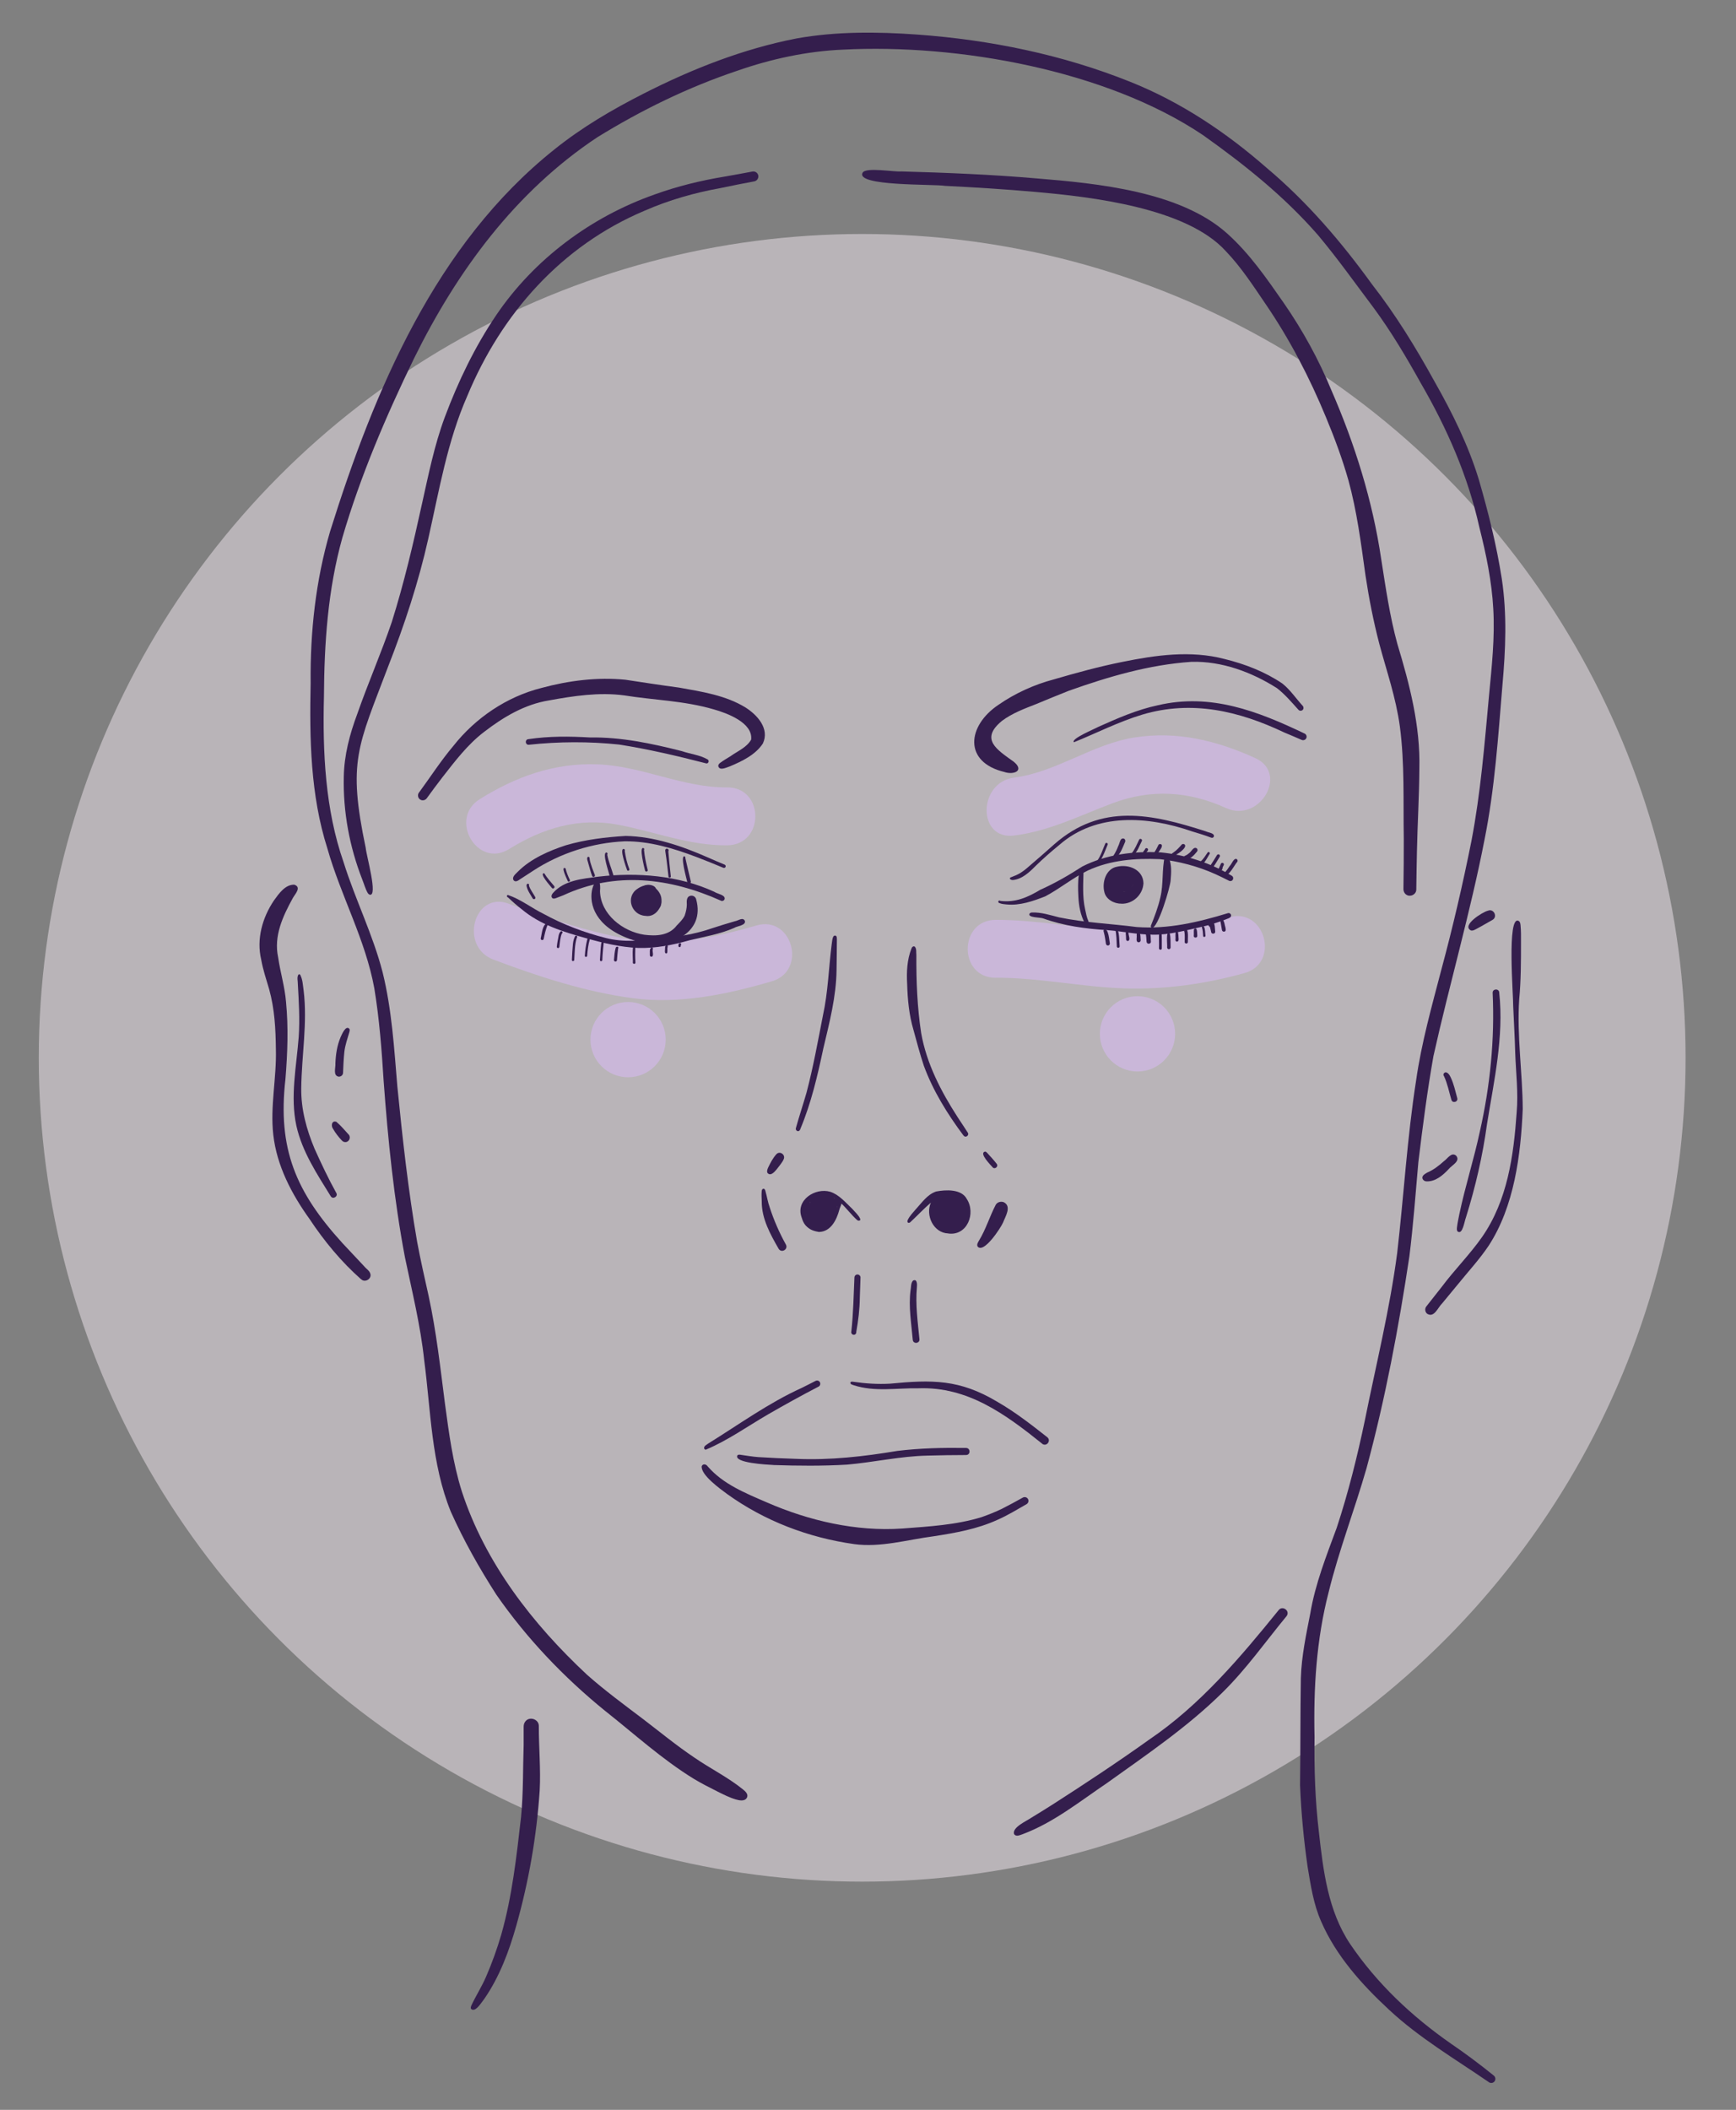 <?xml version="1.0" encoding="UTF-8"?>
<svg xmlns="http://www.w3.org/2000/svg" viewBox="0 0 299.89 364.28">
  <rect x="0" y="0" width="299.89" height="364.28" fill="#808080" stroke="none"/>
  <defs>
    <style>
      .cls-1 {
        fill: #cab7d9;
      }

      .cls-1, .cls-2, .cls-3 {
        stroke-width: 0px;
      }

      .cls-2 {
        fill: #f2e8f1;
        opacity: .5;
      }

      .cls-3 {
        fill: #341e4d;
      }
    </style>
  </defs>
  <g id="Calque_2" data-name="Calque 2">
    <circle class="cls-2" cx="148.94" cy="182.64" r="142.24"/>
  </g>
  <g id="Calque_3" data-name="Calque 3">
    <path class="cls-1" d="M172,168.81c7.55-.02,14.94,1.63,22.47,1.85,6.92.2,13.85-.8,20.51-2.65,6.19-1.72,3.56-11.38-2.66-9.64s-12.94,2.58-19.62,2.22-13.74-1.79-20.7-1.77c-6.43.02-6.45,10.02,0,10h0Z"/>
    <path class="cls-1" d="M85.24,165.68c7.71,2.91,15.81,5.56,24.02,6.66s16.57-.72,24.07-2.91c6.16-1.8,3.54-11.45-2.66-9.64-7.14,2.09-15.03,3.69-22.41,2.3-6.94-1.3-13.77-3.56-20.36-6.05-6.03-2.28-8.63,7.39-2.66,9.64h0Z"/>
    <circle class="cls-1" cx="196.5" cy="178.5" r="6.5"/>
    <circle class="cls-1" cx="108.5" cy="179.5" r="6.5"/>
    <path class="cls-1" d="M175.19,144.26c6.17-.79,11.26-3.42,17.01-5.58,6.64-2.49,13.13-2.1,19.58.83,5.82,2.64,10.9-5.97,5.05-8.63-6.65-3.02-13.54-4.71-20.86-3.55s-13.49,5.99-20.78,6.93c-6.29.81-6.38,10.82,0,10h0Z"/>
    <path class="cls-1" d="M125.6,135.95c-7.65.07-14.68-3.69-22.34-3.98s-14.25,2.2-20.37,6c-5.46,3.39-.44,12.04,5.05,8.63,5.83-3.62,12.01-5.5,18.86-4.2,6.35,1.2,12.23,3.61,18.8,3.55s6.45-10.06,0-10h0Z"/>
  </g>
  <g id="Calque_1" data-name="Calque 1">
    <g>
      <path class="cls-3" d="M81.36,346.81c-.09-.16,0-.36.05-.51.79-1.71,1.85-3.34,2.58-5.06,1.02-2.36,1.89-4.78,2.6-7.21,1.89-6.65,2.64-13.49,3.42-20.31.41-4.23.31-8.33.45-12.42.01-1.06,0-2.12,0-3.18,0-.35.1-.68.33-.95.72-.86,2.28-.33,2.29.81-.01,3.73.35,7.46.15,11.18-.54,7.98-1.88,15.63-4.03,23.27-1.25,4.43-2.89,8.84-5.52,12.66-.46.56-1.6,2.53-2.33,1.73Z"/>
      <path class="cls-3" d="M257.18,359.49c-5.84-4.01-11.99-7.62-17.2-12.47-4.72-4.37-9.19-9.33-11.77-15.3-1.31-2.96-1.79-6.21-2.32-9.38-.67-4.68-1.12-9.4-1.31-14.13.08-6.16.04-12.31.14-18.47.11-3.77.91-7.48,1.63-11.18.86-5.11,2.79-9.96,4.57-14.79,2-6.07,3.55-12.3,4.86-18.56,1.94-9.64,4.3-19.14,5.58-28.86,1.15-9.93,1.72-19.92,3.27-29.81.92-6.48,2.71-12.8,4.36-19.12,1.98-7.34,3.7-14.74,5.19-22.19,1.6-8.31,2.27-16.77,3.05-25.19.47-4.93,1.02-10,.73-14.92-.26-4.78-1.24-9.47-2.41-14.1-1.95-8.8-5.58-17.06-10.09-24.83-2.5-4.49-5.11-8.89-8.15-13.02-3.17-4.21-6.23-8.53-9.62-12.57-5.85-6.71-12.67-12.15-19.87-17.27-16.69-11.21-42.32-15.79-62.2-14.76-6.2.26-12.44,1.61-18.24,3.64-8.54,2.86-16.59,6.8-24.21,11.5-14.16,9.4-24.22,23.11-31.66,38.2-4.84,9.97-9.26,20.29-12.37,30.93-2.5,8.92-3.13,18.21-3.18,27.43-.24,9.58.21,19.49,3.39,28.59,2.01,6.43,5.07,12.5,6.75,19.03,1.59,6.45,1.99,13.11,2.54,19.7.89,8.96,1.88,17.96,3.42,26.83.58,3.12,1.29,6.22,1.98,9.32,1.33,6.13,2.02,12.36,2.82,18.58.69,5.1,1.36,10.24,2.91,15.16,4.03,12.36,12.24,22.93,21.66,31.7,3.06,2.71,6.36,5.13,9.62,7.6,2.94,2.24,5.8,4.6,8.87,6.66,2.76,1.91,5.81,3.4,8.43,5.52.43.35.99.85.66,1.45-.37.65-1.31.45-1.89.28-1.11-.32-2.15-.86-3.18-1.37-1.38-.69-2.75-1.39-4.07-2.18-5.51-3.38-10.3-7.77-15.36-11.76-7.12-5.78-13.54-12.51-18.77-20.05-2.94-4.57-5.63-9.34-7.86-14.31-3.38-8.29-3.45-17.39-4.6-26.15-.64-6.02-2.1-11.89-3.33-17.79-1.9-10.05-2.93-20.26-3.68-30.45-.33-5.35-.74-10.71-1.61-15.99-1.53-8.4-5.78-15.95-8.1-24.12-2.95-9.24-3.1-18.97-2.9-28.58-.09-8.84.87-17.69,3.36-26.19,7.65-24.4,18.24-49.6,38.74-65.94,4.74-3.81,10.01-6.9,15.43-9.65,8.35-4.25,17.19-7.73,26.41-9.52,6.88-1.23,13.92-1.17,20.86-.67,12.57.91,25.07,3.46,36.79,8.16,8.7,3.47,16.56,8.72,23.59,14.88,6.95,5.84,12.86,12.74,18.17,20.08,4.11,5.27,7.6,10.98,10.82,16.82,3.06,5.39,5.83,10.97,7.64,16.92,1.63,5.62,3.06,11.32,3.96,17.11.92,6.08.66,12.25.11,18.36-.74,8.93-1.33,17.9-3.1,26.7-2.43,12.5-6.06,24.97-8.82,37.35-1.07,6.06-1.86,12.17-2.6,18.27-.48,5.42-.88,10.86-1.55,16.27-1.85,12.31-4.16,24.6-7.41,36.62-2.06,7.17-4.76,14.14-6.54,21.38-2.12,8.19-2.63,16.58-2.44,24.99-.07,5.48.1,10.96.75,16.41.75,6.69,1.57,13.62,5.39,19.34,4.65,6.86,10.65,12.49,17.38,17.19,2.56,1.74,5.04,3.6,7.44,5.54.31.24.37.7.13,1.01-.25.32-.69.35-1.01.12Z"/>
      <path class="cls-3" d="M62.4,220.9c-3.45-3.05-6.38-6.59-8.92-10.42-3.1-4.31-5.67-9.21-6.27-14.55-.56-4.86.58-9.88.45-14.71-.04-3.62-.22-7-1.16-10.41-.5-1.7-1.07-3.38-1.38-5.13-.84-3.55.2-7.24,2.21-10.22.84-1.16,1.95-2.77,3.52-2.71,1.28.44.14,1.59-.25,2.28-1.76,3.19-3.34,6.59-2.55,10.27.37,2.58,1.15,5.08,1.36,7.68.43,4.43.26,8.9-.1,13.33-1.38,12.09,1.82,19.51,9.87,28.35,1.22,1.33,2.49,2.62,3.71,3.95.43.54,1.02.79,1.12,1.47.09.82-1.01,1.39-1.61.8Z"/>
      <path class="cls-3" d="M57.15,206.57c-2.38-3.86-4.95-7.7-5.95-12.19-1.1-5.06.02-10.26.4-15.35.21-3.09.02-6.08-.15-9.15.01-.5-.17-1.05.05-1.51.03-.1.13-.17.24-.15.08.02.15.09.16.17.4.8.42,1.75.55,2.62.69,5.62-.35,11.25-.41,16.87-.05,3.66.92,7.17,2.31,10.48,1.17,2.59,2.38,5.16,3.76,7.64.32.58-.61,1.14-.96.56Z"/>
      <path class="cls-3" d="M58.53,185.9c-1.07-.17-.52-1.57-.59-2.31.06-1.54.29-3.08.89-4.5.21-.46.91-2.18,1.53-1.44.09.16.04.35,0,.52-.33,1.13-.73,2.24-.87,3.41-.13,1.22-.18,2.44-.23,3.66-.01.38-.37.68-.74.65Z"/>
      <path class="cls-3" d="M59.6,197.19c-.22-.01-.39-.11-.54-.27-.59-.62-1.13-1.31-1.55-2.06-.37-.51-.18-1.46.6-1.17.77.65,1.44,1.46,2.13,2.21.44.5.04,1.35-.64,1.29Z"/>
      <path class="cls-3" d="M63.84,154.46c-.15-.05-.25-.17-.33-.3-.41-.72-.62-1.55-.93-2.31-2.2-5.63-3.33-11.69-3.19-17.74.06-3.74,1.03-7.37,2.33-10.85,1.86-5.33,4.14-10.51,5.96-15.86,2.14-6.8,3.71-13.54,5.23-20.47,1.12-5.01,2.13-10.08,3.93-14.91,2.31-6.17,5.19-12.16,8.89-17.62,6.55-9.66,16.37-16.96,27.35-20.82,3.94-1.43,8.03-2.42,12.16-3.1,1.58-.27,3.16-.57,4.73-.86.46-.09.92.2,1.02.67.09.45-.21.93-.67,1.02-1.95.36-3.9.75-5.84,1.16-4.51.81-8.93,2.07-13.13,3.91-14.36,6.05-24.73,17.77-30.63,31.99-3.44,7.82-4.85,16.28-6.72,24.57-1.69,7.57-4.13,14.96-6.96,22.17-5.23,13.84-7.01,16.27-3.86,31.3.11,1.33,2.18,8.51.66,8.06Z"/>
      <path class="cls-3" d="M243.48,154.66c-.63-.04-1.05-.57-1.04-1.17.04-2.91.07-5.81.06-8.67-.11-6.57.17-12.96-.68-19.41-.69-5.01-2.26-9.45-3.54-14.22-1.02-3.91-1.8-7.88-2.4-11.87-.77-5.57-1.49-11.11-2.94-16.38-1.05-3.71-2.4-7.33-3.88-10.89-2.82-6.82-6.23-13.41-10.4-19.51-2.14-3.15-4.26-6.42-6.9-9.17-6.78-7.5-23.24-9.39-32.98-10.24-5.17-.46-10.35-.78-15.53-1.04-1.93-.33-15.49.1-14.24-2.26.52-1.02,5.45-.11,6.71-.23,7.77.22,15.54.53,23.29,1.2,10.55.86,24.83,2.24,32.94,9.48,3.89,3.47,6.87,7.8,9.83,12.05,3.25,4.7,6.03,9.74,8.2,15.02,4.07,9.33,7.13,19.1,8.62,29.19.77,4.89,1.48,9.87,2.79,14.64,2.12,7,3.99,14.16,3.8,21.54-.03,4.77-.32,9.53-.42,14.3-.05,2.2-.08,4.39-.11,6.59,0,.6-.59,1.08-1.17,1.04Z"/>
      <path class="cls-3" d="M72.57,138.04c-.37-.25-.48-.79-.22-1.16,1.98-2.69,3.79-5.51,5.95-8.07,3.83-4.86,9.24-8.52,15.24-10.03,4.68-1.27,9.65-1.9,14.49-1.42,3.09.47,6.18.95,9.28,1.36,3.91.7,8.03,1.32,11.47,3.43,2.04,1.29,4.2,3.65,3.01,6.21-1.27,1.96-3.61,3.08-5.71,3.96-.56.17-1.77.83-2-.04-.02-.22.12-.4.28-.53.57-.44,1.21-.79,1.81-1.17,1.3-.93,2.82-1.52,3.59-2.88.33-2.93-4.19-4.58-6.45-5.22-5.18-1.51-10.27-1.58-15.5-2.42-4.31-.57-8.72.09-12.96.87-4.21.67-7.92,2.89-11.25,5.46-2.82,2.15-4.97,5-7.14,7.77-.93,1.2-1.84,2.43-2.73,3.66-.27.37-.78.48-1.15.22Z"/>
      <path class="cls-3" d="M122.02,131.81c-4.97-1.28-10.03-2.47-15.09-3.26-5.17-.54-10.43-.52-15.59.04-.62.04-.71-.91-.07-.97,3.58-.53,7.08-.5,10.67-.29,5.36-.09,10.7,1.05,15.86,2.36,1.45.5,3.06.65,4.4,1.41.37.15.23.75-.17.71Z"/>
      <path class="cls-3" d="M173.55,133.3c-7.19-1.7-6.46-8-1.08-11.6,2.86-1.99,6.21-3.51,9.55-4.39,3.9-1.14,7.84-2.22,11.83-3.02,5.8-1.18,11.86-2.04,17.68-.51,3.52.86,6.99,2.2,10,4.24,1.37,1.09,2.34,2.57,3.52,3.86.18.21.17.52-.03.71-.2.18-.53.17-.71-.03-1.17-1.3-2.32-2.66-3.71-3.74-4.37-2.78-9.56-4.7-14.78-4.55-7.3.49-14.32,2.56-21.17,4.99-1.88.73-3.74,1.52-5.6,2.28-2.06.81-4.19,1.59-5.96,2.92-3.89,3.19-.85,4.98,2.06,7.08,1.85,1.54-.02,2.27-1.59,1.77Z"/>
      <path class="cls-3" d="M185.51,128.14c-.55-.58,3.67-2.32,4.2-2.63,3.34-1.5,6.74-2.99,10.34-3.75,9.11-2.12,17.2,1.02,25.31,4.89.3.14.44.5.3.8-.14.3-.5.43-.8.3-.98-.44-1.99-.85-2.98-1.27-7.87-3.74-16-5.64-24.54-3.1-4.04,1.21-8.02,3.24-11.81,4.77Z"/>
      <path class="cls-3" d="M124.54,155.51c-8.83-3.95-18.24-5.1-27.21-.94-.33.13-.67.26-1.01.39-.31.12-.85.39-1.02-.07-.1-.25.07-.52.22-.7,1.94-2.22,5.12-2.47,7.87-2.83,6.69-.78,13.85-.22,20.01,2.62.49.36,2.05.54,1.75,1.32-.12.24-.39.32-.62.22Z"/>
      <path class="cls-3" d="M111.28,162.84c-14.71-3.38-7.06-15.18-7.63-8.97.11,4,3.92,6.96,7.64,7.52,2.05.26,4.28.17,5.62-1.6.5-.52,1.04-1.04,1.36-1.69.23-.67.36-1.27.38-1.89-.03-.59-.1-1.41.65-1.55.45-.09.88.21.97.65,1.54,5.61-4.21,8.36-8.99,7.54Z"/>
      <path class="cls-3" d="M111.49,158.13c-2.44-.13-3.49-3.3-1.36-4.68.5-.36,1.48-.85,1.91-.18.67-.68,1.63.39,1.94,1,.94,1.65-.5,4.23-2.5,3.86ZM112.58,156.26c.85.07.84-1.03.63-1.59,0-.02-.02-.04-.03-.06,0,0,0,.01,0,.02,0,0,0,0,0,0-.12-.31-.36-.55-.68-.66-.24,0-.47-.12-.52-.36-2.12.89-1.46,2.52.59,2.65Z"/>
      <path class="cls-3" d="M110.58,154.3c-.22-.74,1.44-1.28,1.57-.44.03.41-.43.5-.75.56-.3.01-.64.18-.83-.12Z"/>
      <path class="cls-3" d="M111.56,154.11c-.07-.01-.13-.03-.2-.04-.27.12-.52-.24-.32-.45.26-.19.64-.26.96-.2.41.07.37.69-.04.71-.13.01-.26,0-.4-.02Z"/>
      <path class="cls-3" d="M111.38,154.08c-.81-.19-.09-.91.4-.98.28-.07.58.14.63.42.09.62-.57.75-1.03.56Z"/>
      <path class="cls-3" d="M111.1,154.09s.05,0,.07,0c-1.17-.22-.15-1.55.67-1.12.38.16.43.76.07.97-.24.14-.52.18-.8.14Z"/>
      <path class="cls-3" d="M111.66,156.78s-.03-.05-.04-.07c-2.19.94-3.05-2.58-.68-2.76.03-.04.06-.08.1-.12-.57-.08-.22-.69.13-.83.74-.56,2.78-.06,1.96,1.07.88.36,1.38,1.54.97,2.41-.41.92-1.86,1.19-2.43.29Z"/>
      <path class="cls-3" d="M88.73,151.99c-.37-.59.39-1.12.75-1.51,2.23-2.23,5.37-3.59,8.28-4.54,3.35-.98,6.86-1.4,10.33-1.61,4.9.09,9.69,1.74,14.13,3.69.99.44,1.98.86,2.97,1.27.15.06.21.25.15.39-.07.15-.24.21-.39.15-1.56-.66-3.13-1.28-4.69-1.88-3.92-1.49-8.12-2.74-12.34-2.69-5.55.24-11.12,2.02-15.77,5.05-.8.52-1.6,1.03-2.4,1.56-.3.22-.73.48-1.03.11Z"/>
      <path class="cls-3" d="M110.28,163.67c-3.08-.13-6.1-.85-9.06-1.69-3.91-1.08-7.91-2.32-11.07-4.97-.84-.65-1.65-1.36-2.41-2.08-.24-.04-.2-.39-.02-.4,0,0,.02,0,.03,0,0,0,0,0,0,0,0,0,0,0,0,0,0,0,0,0,0,0,0,0,0,0,0,0,0,0,0,0,0,0,2.17.72,4.03,2.21,6.08,3.22,3.39,1.86,7.08,3.26,10.81,4.2,3.05.78,6.18.47,9.25.16,3.06-.35,6.17-.81,9.06-1.82,1.31-.43,2.74-.87,4.03-1.24.54-.08,1.33-.75,1.69-.07.26.8-1.35.9-1.84,1.23-2.44,1.07-5.08,1.5-7.66,2.12-2.89.82-5.87,1.42-8.88,1.34Z"/>
      <path class="cls-3" d="M92.03,155.14c-.38-.68-.88-1.32-1.05-2.09-.03-.14-.04-.29.06-.4.16-.19.46.03.33.24.23.72.72,1.32,1.08,1.98.07.12.05.26-.07.34-.11.07-.27.04-.34-.07Z"/>
      <path class="cls-3" d="M95.34,153.31c-.23-.3-2.29-2.55-1.33-2.54.47.77,1.11,1.5,1.72,2.21.22.25-.17.59-.39.34Z"/>
      <path class="cls-3" d="M98.08,152.11c-.12-.29-1.33-2.69-.38-2.18.15.71.44,1.35.74,2,.12.24-.25.42-.37.18Z"/>
      <path class="cls-3" d="M102.29,151.24c-.26-.65-.41-1.35-.62-2.02-.04-.32-.5-1.17-.04-1.29.11,0,.21.08.21.19.03.57.28,1.14.44,1.7.15.42.32.83.48,1.25.05.13-.03.28-.16.32-.13.05-.27-.03-.32-.16Z"/>
      <path class="cls-3" d="M105.31,151.27c-.09-.61-1.34-4.02-.57-4.08.18,0,.29.23.15.35.22,1.21.72,2.34,1.06,3.52.14.41-.5.62-.64.21Z"/>
      <path class="cls-3" d="M108.33,150.22c-.17-.45-1.34-3.68-.6-3.65.17.01.27.2.19.35.16,1.07.4,2.13.8,3.14.09.24-.29.4-.4.16Z"/>
      <path class="cls-3" d="M111.44,150.34c-.1-.4-1.12-4.29-.26-3.9.11.06.15.2.07.3.11,1.18.36,2.34.64,3.48.06.27-.37.38-.44.11Z"/>
      <path class="cls-3" d="M115.48,151.37c-.17-1.45-.31-2.89-.54-4.33,0-.13-.06-.27.03-.39.21-.32.71.03.48.33.11,1.43.27,2.89.43,4.31.05.26-.35.34-.4.08Z"/>
      <path class="cls-3" d="M118.73,152.31c-.11-.52-1.27-4.58-.5-4.46.11.03.18.13.15.24.3,1.37.64,2.74.96,4.11.08.39-.54.51-.61.11Z"/>
      <path class="cls-3" d="M93.61,162.31c-.14-.03-.22-.17-.2-.31.23-.87.22-2.09,1.03-2.63.25-.08.38.3.13.38-.31.76-.48,1.56-.65,2.36-.03.14-.18.23-.31.2Z"/>
      <path class="cls-3" d="M96.39,163.69c-.12,0-.22-.12-.2-.24.04-.33.08-.66.14-.98.15-.52.11-1.38.59-1.69.24-.05.37.33.13.41-.28.74-.33,1.52-.42,2.3-.01.12-.12.21-.24.2Z"/>
      <path class="cls-3" d="M98.97,165.94c-.11,0-.19-.11-.18-.22.02-.44.05-.89.07-1.33.1-.9.04-2.05.54-2.82.22-.11.43.18.24.34-.38,1.24-.35,2.56-.44,3.84,0,.11-.11.19-.22.18Z"/>
      <path class="cls-3" d="M101.21,165.22c-.11,0-.19-.11-.18-.22.06-.89.17-1.78.38-2.65.03-.14.08-.36.27-.36.11,0,.21.08.21.19-.28.92-.38,1.89-.46,2.85,0,.11-.11.19-.22.19Z"/>
      <path class="cls-3" d="M103.82,165.96c-.11,0-.19-.11-.18-.22.03-.63.07-1.25.12-1.88.07-.3,0-1.76.55-1.31-.1,1.04-.23,2.15-.26,3.22,0,.11-.11.19-.22.18Z"/>
      <path class="cls-3" d="M106.3,166.02c-.14-.01-.25-.14-.24-.28.08-.7.09-1.42.3-2.09.11-.35.64-.19.41.14-.09.65-.13,1.33-.19,1.99-.01.14-.14.25-.28.24Z"/>
      <path class="cls-3" d="M109.32,166.21c.07-.35-.28-3.55.43-2.88-.02.93-.05,1.91.02,2.85.02.3-.44.32-.45.02Z"/>
      <path class="cls-3" d="M112.26,164.94c.04-.4-.15-1.16.3-1.34.19-.04.32.2.19.33-.08.36.28,1.17-.21,1.26-.14,0-.28-.11-.28-.25Z"/>
      <path class="cls-3" d="M114.94,164.56c-.16-.25-.02-.61-.05-.89-.02-.24.18-.68.44-.39.08.16-.08.37-.04.55-.02.26.11.99-.36.74Z"/>
      <path class="cls-3" d="M117.38,163.53c-.3-.02-.21-.61,0-.68.2-.08.39.17.23.33,0,.16-.03.37-.23.35Z"/>
      <path class="cls-3" d="M174.92,151.94c-.17-.01-.45-.06-.46-.27,0-.1.08-.19.18-.2.34-.16.79-.29,1.1-.46.81-.39,1.46-.94,2.11-1.51,1.45-1.24,2.86-2.47,4.27-3.73,8.16-7.15,16.8-5.26,26.21-2.22.42.22,1.53.27,1.36.9-.08.18-.28.25-.46.18-1.1-.43-2.23-.75-3.36-1.1-7.57-2.62-16.45-3.26-22.86,2.34-1.44,1.18-2.79,2.35-4.11,3.64-1.09,1.1-2.36,2.31-3.98,2.44Z"/>
      <path class="cls-3" d="M173.9,156.16c-.41-.04-.82-.07-1.2-.22-.15-.04-.27-.13-.25-.28.02-.16.24-.23.35-.11,2.64.32,4.75-.63,6.94-1.94,2.57-1.15,4.9-2.5,7.24-4.01,4.12-2.09,8.98-2.68,13.54-2.43,4.31.44,8.57,1.8,12.27,4.04.24.13.31.45.17.68-.14.24-.44.3-.67.17-.78-.41-1.54-.76-2.33-1.13-3-1.35-6.39-2.25-9.62-2.59-4.23-.18-8.52.16-12.38,1.94-2.62,1.26-4.86,3.15-7.41,4.49-2.09.82-4.37,1.61-6.64,1.39Z"/>
      <path class="cls-3" d="M198.98,161.37c-2.57-.01-5.09-.58-7.65-.77-3.79-.24-7.55-.74-11.13-2.03-.49-.2-2.7-.1-2.35-.82.09-.13.23-.18.38-.2,1.62-.07,3.17.45,4.73.84,4.42.92,8.95,1.09,13.41,1.67,5.41.4,10.66-.84,15.76-2.4.2-.07.43.06.51.25.19.6-.63.68-1.01.88-1.2.45-2.43.85-3.68,1.15-2.96.65-5.92,1.52-8.97,1.44Z"/>
      <path class="cls-3" d="M187.4,159.39c-.74-1.36-1.03-2.96-1.11-4.49-.03-.6-.33-5.55.89-4.63-.04,2.2-.23,4.51.27,6.71.15.7.27,1.41.57,2.06.17.38-.38.69-.62.36Z"/>
      <path class="cls-3" d="M198.98,160.19c-.13-.06-.22-.22-.17-.36.64-1.59,1.26-3.2,1.64-4.89.56-2.31.24-4.75.76-7.05.28-.41.67.01.75.34.47,1.17.37,2.46.27,3.69,0,1.06-2.23,8.53-3.26,8.28Z"/>
      <path class="cls-3" d="M193.7,156.02c-1.24.03-2.66-.74-2.93-2.02-.42-1.67.27-3.98,2.16-4.35,2.04-.5,4.54.5,4.6,2.84-.09,1.98-1.83,3.63-3.83,3.54ZM193.8,154c.97,0,2.33-.94,1.83-2-1.39-1.09-4.15-.88-3.61,1.44.43.5,1.16.59,1.78.56Z"/>
      <path class="cls-3" d="M191.98,153.67c-.45,0-.84-.39-.83-.84.06-.57.11-1.29.62-1.65.64-.36,1.12.36,1.07.95,0-.02,0-.03,0-.05.08.65-.02,1.59-.86,1.59Z"/>
      <path class="cls-3" d="M192.2,154.13c-.99-.19-.58-1.38-.37-2.03.13-.5.6-1.62,1.19-.9.16.34.1.73.12,1.09,0,.69.06,1.95-.94,1.85Z"/>
      <path class="cls-3" d="M192.67,154.42c-1.13-.24-.62-1.63-.41-2.4.12-.5.39-1.41,1.08-1.07.48.31.34.97.38,1.46.01.76.04,2.11-1.05,2Z"/>
      <path class="cls-3" d="M193.24,154.03c-.5,0-.96-.44-.93-.95.07-.66.12-1.47.65-1.94,1.24-.64,1.39,1.28,1.22,2.08-.07.46-.47.81-.94.81Z"/>
      <path class="cls-3" d="M193.53,154.1c-.45-.06-.79-.46-.78-.91.08-.72.35-2.53,1.41-2.06.38.25.44.71.46,1.14.1.76-.08,1.96-1.09,1.83Z"/>
      <path class="cls-3" d="M194.14,153.99c-.55-.07-.94-.61-.87-1.16.06-.77.67-2.26,1.61-1.51.73.77.66,2.82-.74,2.67Z"/>
      <path class="cls-3" d="M194.79,153.4c-.46-.07-.8-.51-.73-.97.09-.56.33-1.59,1.12-1.38.66.22.63,1.06.59,1.63-.04.47-.53.79-.98.73Z"/>
      <path class="cls-3" d="M195.5,152.53c-.86-.02-.85-1.45.02-1.43.89,0,.83,1.42-.02,1.43Z"/>
      <path class="cls-3" d="M194.66,154.02c-.31-.51.25-1.2.8-.87.79.49-.27,1.62-.8.87Z"/>
      <path class="cls-3" d="M189.3,149.07c-.11-.15-.02-.45.2-.41.68-.89.98-1.98,1.43-3,.11-.27.53-.09.41.18-.25.55-1.31,3.7-2.05,3.22Z"/>
      <path class="cls-3" d="M192.44,148.01c-.14-.11-.13-.31-.01-.42.31-.48.55-1,.75-1.53.26-.42.28-1.46.97-1.27.21.09.3.34.22.55-.29.62-1.08,2.95-1.92,2.67Z"/>
      <path class="cls-3" d="M195.47,147.71c-.14-.07-.13-.28,0-.35.58-.71.91-1.56,1.31-2.37.13-.31.61-.1.48.2-.45.86-.74,1.9-1.54,2.49-.08.05-.17.08-.25.03Z"/>
      <path class="cls-3" d="M197.56,147.35c-.3-.23.2-.53.27-.79.17-.3.64-.02.46.27-.16.22-.4.63-.72.52Z"/>
      <path class="cls-3" d="M199.63,147.42c-.29-.01-.22-.34-.07-.49.22-.34.35-.65.53-.99.09-.27.51-.29.62-.01.06.41-.32.79-.52,1.14-.13.17-.32.39-.55.36Z"/>
      <path class="cls-3" d="M202.32,147.59c.03-.21.26-.3.41-.42.57-.39.98-.86,1.41-1.35.12-.13.34-.13.48-.03.64.53-1.47,1.96-1.99,1.97-.12.1-.33,0-.32-.17Z"/>
      <path class="cls-3" d="M204.55,148.2c-.18-.25.1-.46.33-.52.18-.09.34-.21.49-.34.43-.25.78-1.22,1.35-.88.17.13.21.39.07.56-.48.59-1.4,1.69-2.23,1.17Z"/>
      <path class="cls-3" d="M207.26,149.25c-.16-.16-.08-.46.14-.51.5-.42.83-1,1.2-1.53.14-.24.51-.02.37.22-.29.38-1.15,2.29-1.71,1.83Z"/>
      <path class="cls-3" d="M208.82,149.96c-.16-.34.31-.48.42-.75.34-.51.67-1.04.99-1.57.08-.13.25-.17.38-.1.13.08.17.25.1.38-.25.41-.5.82-.75,1.23-.23.3-.71,1.3-1.15.81Z"/>
      <path class="cls-3" d="M210.58,150.46c-.12-.07-.13-.24-.03-.33.12-.14.24-.42.46-.26.19.16-.02.36-.12.49-.07.1-.19.17-.31.1Z"/>
      <path class="cls-3" d="M210.58,150.23c-.09-.25.13-.73.45-.59.15.07.21.25.13.4-.08.22-.44.55-.58.2Z"/>
      <path class="cls-3" d="M210.52,150.26c0-.39.25-.76.38-1.12.06-.13.22-.2.36-.14.13.06.21.22.14.36-.16.24-.56,1.51-.89.87,0,0,0,.03,0,.03Z"/>
      <path class="cls-3" d="M211.62,151.01c-.14-.14-.1-.37.05-.47.31-.32.53-.7.79-1.06.33-.3.68-1.45,1.21-1.13.14.12.16.32.06.46-.4.4-1.54,2.69-2.11,2.19Z"/>
      <path class="cls-3" d="M191.05,162.96c-.11-.68-.18-1.31-.35-1.94-.29-.74.47-.7.65-.06.23.61.27,1.27.37,1.91.03.18-.11.36-.29.38-.18.02-.35-.11-.38-.29Z"/>
      <path class="cls-3" d="M192.93,163.4c-.07-1-.03-2.06-.29-3.01.03-.09.11-.15.2-.15s.17.06.19.14c.37.96.3,2.02.39,3.02,0,.32-.49.32-.49,0Z"/>
      <path class="cls-3" d="M194.53,162.19c0-.36-.03-.72-.07-1.08,0-.13.1-.23.22-.25.16-.03.31.13.27.29,0,.38.4,1.17-.1,1.32-.17.02-.32-.12-.32-.29Z"/>
      <path class="cls-3" d="M196.7,162.7c-.56-.06-.28-.78-.34-1.16,0-.18-.02-.45.17-.54.6-.19.46.99.52,1.35,0,.19-.17.35-.36.35Z"/>
      <path class="cls-3" d="M198.07,162.63c-.04-.52-.04-.99-.16-1.46,0-.16.12-.31.28-.36.73-.11.55,1.3.63,1.77.01.45-.7.49-.74.05Z"/>
      <path class="cls-3" d="M200.45,163.98c-.13,0-.24-.11-.24-.24.04-.9-.04-1.84.03-2.73.09-.17.38-.14.42.06.04.43.03.86.04,1.29,0,.46,0,.92,0,1.39,0,.13-.11.24-.24.24Z"/>
      <path class="cls-3" d="M201.62,163.59c.08-.42-.3-3.06.45-2.43.2.78.12,1.62.15,2.43,0,.16-.14.3-.3.3-.16,0-.29-.14-.3-.3Z"/>
      <path class="cls-3" d="M203.32,162.58c-.15,0-.27-.12-.27-.27.05-.49-.07-1.03.08-1.49.42-.32.4.45.44.7-.03.33.21,1-.25,1.07Z"/>
      <path class="cls-3" d="M204.65,162.63c-.01-.59.06-1.18-.05-1.76-.11-.15-.02-.38.16-.43.66-.11.4,1.76.44,2.2,0,.36-.56.35-.55,0Z"/>
      <path class="cls-3" d="M206.22,161.59c.06-.4-.06-.84.08-1.22.6-.39.48.9.53,1.22,0,.39-.62.39-.61,0Z"/>
      <path class="cls-3" d="M207.84,161.59c-.04-.52-.05-1.02-.22-1.48,0-.11.1-.2.2-.2.06,0,.13.03.17.09.23.47.18,1.03.25,1.54.04.26-.38.32-.41.05Z"/>
      <path class="cls-3" d="M209.23,160.94c-.06-.28-.12-.55-.2-.82-.01-.04-.03-.07-.04-.1-.64-.36-.02-1.31.57-.87.36.46.29,1.14.37,1.71.02.4-.61.48-.7.09Z"/>
      <path class="cls-3" d="M211.09,160.58c-.08-.42-.14-.85-.22-1.27-.04-.16-.1-.35.03-.49.41-.29.56.41.64.69.05.39.28.81.17,1.19-.15.27-.58.18-.62-.13Z"/>
      <path class="cls-3" d="M254.1,160.65c-1.71-.87,2.05-3.22,2.94-3.41,1-.42,1.73,1.05.78,1.59-.9.49-1.77,1.03-2.67,1.5-.32.16-.68.41-1.05.32Z"/>
      <path class="cls-3" d="M246.55,226.84c-.39-.31-.46-.89-.15-1.28.89-1.12,1.77-2.23,2.64-3.35,2.21-2.96,4.84-5.58,6.97-8.61,4.4-6.31,5.47-14.05,5.99-21.52.3-3.45-.13-6.87-.25-10.3-.07-2.7-.24-5.39-.35-8.08.05-1.58-1.13-15.82.95-14.69.26.14.29.48.32.74.1.99.08,1.98.08,2.98,0,3.24,0,6.59-.31,9.79-.42,6.33.57,12.63.61,18.95-.33,7.94-1.47,16.83-5.88,23.6-1.58,2.36-3.52,4.45-5.3,6.65-.91,1.11-1.84,2.22-2.75,3.33-.73.69-1.36,2.54-2.58,1.78Z"/>
      <path class="cls-3" d="M251.82,212.65c-.19-.2-.16-.5-.13-.75.09-.78.27-1.55.42-2.33,1-4.74,2.52-9.47,3.53-14.2,1.78-7.86,2.59-15.92,2.21-23.97,0-.73,1.14-.75,1.14,0,.82,7.66-.9,15.15-2.11,22.66-.75,5.5-2,10.88-3.65,16.17-.24.56-.56,3-1.4,2.41Z"/>
      <path class="cls-3" d="M250.72,189.88c-.4-1.36-.67-2.78-1.27-4.07-.3-.31.11-.83.48-.62.34.15.53.52.68.84.54,1.13.8,2.38,1.13,3.58.17.66-.83.94-1.02.27Z"/>
      <path class="cls-3" d="M246.42,203.97c-.46,0-.89-.47-.64-.91.17-.27.48-.44.75-.6,1.1-.46,2.05-1.21,2.92-1.99.61-.42,1.3-1.64,2.11-.92.77.96-.79,1.64-1.3,2.3-1.01,1.07-2.28,2.19-3.85,2.12Z"/>
      <path class="cls-3" d="M137.75,195.28c-.2-.06-.33-.28-.27-.48.57-2.06,1.25-4.08,1.84-6.13,1.17-4.44,1.96-8.85,2.84-13.34.89-4.04.99-8.19,1.51-12.28.1-.45.08-1.8.76-1.46.13.14.14.36.14.55,0,1.79-.04,3.58-.06,5.37-.06,4.61-1.23,9.06-2.28,13.5-1,4.7-2.09,9.41-3.95,13.86-.05.25-.26.5-.53.42Z"/>
      <path class="cls-3" d="M166.45,196.07c-2.77-3.7-5.27-7.73-6.86-12.06-.68-2.05-1.23-4.14-1.8-6.22-.75-2.55-1.01-5.22-1.08-7.87-.12-2.08-.03-4.21.75-6.17.07-.23.34-.48.58-.29.33.38.2.96.26,1.43-.03,4.5.15,9.04.83,13.48.94,5.3,3.43,10.08,6.32,14.55.61.89,1.13,1.74,1.72,2.62.33.45-.35,1-.7.53Z"/>
      <path class="cls-3" d="M132.57,202.5c-.13-.28,0-.62.11-.88.4-.83.83-1.68,1.46-2.36.58-.59,1.58.1,1.25.86-.12.31-.32.59-.51.85-.45.51-1.58,2.46-2.31,1.53Z"/>
      <path class="cls-3" d="M134.5,215.6c-1.44-2.51-2.94-5.2-2.91-8.17-.02-.58-.06-1.15-.01-1.73.01-.16.04-.33.19-.42.22-.13.41.11.44.31.28.96.42,1.95.76,2.89.72,2.22,1.66,4.36,2.79,6.4.45.83-.77,1.54-1.26.72Z"/>
      <path class="cls-3" d="M171.48,201.55c-.35-.41-2.42-2.46-1.32-2.72.14,0,.25.1.34.19.57.63,1.16,1.25,1.68,1.93.34.45-.31,1.01-.7.61Z"/>
      <path class="cls-3" d="M168.88,215.22c-.19-.36.07-.73.25-1.04,1.18-1.93,1.82-4.13,2.87-6.14.26-.5.93-.67,1.42-.46,1.38.72.25,2.46-.14,3.49-.39.91-3.35,5.46-4.41,4.14Z"/>
      <path class="cls-3" d="M139.67,211.98c-.68-.37-1-1.13-1.21-1.84-1.03-2.94,2.36-5.13,4.97-4.37,1.56.52,2.65,1.87,3.81,2.96.47.55,1.07,1.05,1.36,1.72.03.07.03.15-.02.22-.12.14-.35.1-.49,0-1.91-1.65-3.58-4.96-6.53-4.18-1.09.2-2,1.04-2.34,2.07-.13.58.08,1.21.33,1.7.16.31.33.65.66.81.59.35.06,1.25-.54.9Z"/>
      <path class="cls-3" d="M141.53,212.72c-.82-.13-1.76-.38-2.24-1.11-.43-.56-.06-1.12.59-.71-.01,0-.02-.01-.03-.02h-.02c.42.22.91.41,1.4.36.45-.1.84-.24,1.21-.4,1.21-.51,2.31-1.72,2.15-3.09-.03-.14-.04-.29-.01-.44.07-.49.8-.48.86,0,.03.55-.32,1.07-.45,1.57-.45,1.7-1.45,3.76-3.45,3.82Z"/>
      <path class="cls-3" d="M163.8,212.96c-2.54-.08-3.98-3.14-2.99-5.32-1.2,1.03-2.28,2.19-3.44,3.27-.36.44-.82.19-.53-.34.34-.66.86-1.2,1.34-1.76,1.06-1.14,2.01-2.59,3.54-3.09,1.66-.32,4.35-.45,5.27,1.26,1.65,2.5.09,6.45-3.19,5.99ZM165.04,211.91c1.64-.26,1.95-2.88,1.29-4.12-.48-.78-1.44-1.04-2.28-1.09-.87-.14-1.72.08-2.5.46.23.18.14.47-.01.67-.09.21-.13.44-.17.66.06,2.66,1.39,3,3.67,3.42Z"/>
      <path class="cls-3" d="M139.16,209.58c-.57-.22.15-1.31.19-1.76.08-.24.1-.73.48-.56.09.05.13.15.12.25-.1.39-.15.88-.25,1.26-.09.3-.07.91-.53.81Z"/>
      <path class="cls-3" d="M140.31,209.23c.06-2.05,3.1-2.03,3.13.02-.06,2.05-3.1,2.03-3.13-.02Z"/>
      <path class="cls-3" d="M139.88,209.28c.11-2.58,3.86-2.56,3.93.03-.11,2.58-3.86,2.56-3.93-.03Z"/>
      <path class="cls-3" d="M139.48,210.15c-.11-.31-.28-.7-.08-.99.42-.45.75.26.93.58.32.58-.59,1.03-.85.42Z"/>
      <path class="cls-3" d="M139.65,211.83c-.47-.49-.73-1.31-.37-1.91-.01-.43-.06-.96.3-1.26.19-.43.46-.82.79-1.16.57-.61,1.66.03,1.4.83-.13.46-.37.89-.48,1.35.02.62.75.98.48,1.7-.24.92-1.49,1.15-2.1.45Z"/>
      <path class="cls-3" d="M140.12,209.04c-.53-.25-.44-.97-.21-1.41-.25-.8.71-1.25,1.36-1.12,1.04.35.68,2.21-.38,2.26-.21.17-.49.4-.77.26Z"/>
      <path class="cls-3" d="M143.07,210.18c-.32-.62.06-1.34.02-1.99-.19-.13-.35-.36-.6-.31-.46.16-.89.42-1.34.61-1.01.16-.79-1.25-.13-1.58.05-.78.81-1.25,1.38-.61,1.07-.36,2.37.72,2.14,1.84.4.59-.79,2.69-1.48,2.03Z"/>
      <path class="cls-3" d="M144.46,208.33c-.17-.02-.32-.16-.34-.31-.41-.44-.13-1.42.57-1.17.59.24.46,1.52-.23,1.48Z"/>
      <path class="cls-3" d="M161.16,209.52c-.36-3.97,5.5-4.32,5.63-.34-.07,3.47-5.14,3.78-5.63.34Z"/>
      <path class="cls-3" d="M161.74,207.79c-.37-.07-.26-.69.12-.59.33.09.2.61-.12.59Z"/>
      <path class="cls-3" d="M161.65,207.94c-.8-.19-.62-1.53.21-1.51,1.03.07.69,1.55-.21,1.51Z"/>
      <path class="cls-3" d="M164.49,212.32c-.56-.48.21-1.25.78-1.16-.12-.76.52-1.54,1.29-1.11.41.24.53.8.28,1.2-.21.34-.66.46-1.01.57-.15.57-.87.84-1.34.51Z"/>
      <path class="cls-3" d="M147.49,230.46c-.32,0-.51-.32-.42-.6.34-3.09.39-6.19.53-9.29.01-.29.24-.53.53-.52.28,0,.53.24.52.53-.04,1.15-.08,2.3-.12,3.46-.02,1.99-.26,3.96-.61,5.91.03.27-.16.52-.44.52Z"/>
      <path class="cls-3" d="M157.68,231.35c-.24-2.83-.75-5.69-.39-8.53.12-.56.02-1.29.44-1.72.73-.36.71.71.66,1.16-.27,2.99.15,5.97.44,8.95.09.75-1.04.9-1.15.15Z"/>
      <path class="cls-3" d="M121.93,250.31c-.16-.01-.3-.15-.3-.32.01-.36.48-.57.71-.75,5.31-3.29,10.44-7.02,16.14-9.6.8-.39,1.59-.8,2.39-1.21.27-.14.61-.07.76.21.14.25.06.63-.21.76-2.96,1.54-5.88,3.15-8.77,4.82-3.53,2.05-6.97,4.51-10.73,6.08Z"/>
      <path class="cls-3" d="M180.04,249.27c-6.34-5.08-12.85-9.88-21.37-9.57-3.74-.07-7.55.66-11.19-.53-.21-.08-.55-.14-.58-.4,0,0,0,0,0,0,0-.26.32-.23.5-.2,2.1.31,4.22.45,6.34.33,7.28-.7,12.02-.77,18.53,3.12,3.07,1.76,5.88,3.95,8.65,6.13.72.59-.13,1.7-.89,1.13Z"/>
      <path class="cls-3" d="M133.58,252.94c-.92-.05-6.92-.34-6.19-1.67.11-.11.27-.12.41-.11,1.03.15,2.21.35,3.2.42,2.16.14,4.33.23,6.5.3,5.89.26,11.71-.4,17.51-1.37,3.95-.48,7.91-.57,11.88-.51.78.02.8,1.21,0,1.22-2.22,0-4.44.04-6.66.1-4.68.1-9.25,1.15-13.91,1.56-4.24.25-8.49.21-12.73.07Z"/>
      <path class="cls-3" d="M147.54,266.6c-7.91-1.12-15.45-3.99-21.92-8.64-1.2-.89-4.59-3.3-4.4-4.82.24-.49.79-.33,1.04.05,2.67,3.08,6.52,4.61,10.16,6.19,7.33,3.2,15.48,5.08,23.45,4.53,4.58-.35,9.31-.61,13.71-1.97,1.19-.42,2.35-.88,3.49-1.43,1.22-.62,2.43-1.27,3.62-1.94.31-.17.71-.07.89.24.18.31.07.71-.24.89-1.65.94-3.27,1.94-5.01,2.7-3.49,1.6-7.28,2.27-11.05,2.85-4.56.59-9.13,1.98-13.75,1.35Z"/>
      <path class="cls-3" d="M175.17,316.63c-.32-1.15,2.22-2.24,3.01-2.8,1.2-.72,2.39-1.47,3.58-2.22,5.66-3.63,11.27-7.33,16.74-11.24,8.83-5.98,15.73-14.17,22.39-22.38.68-.85,2.05.16,1.35,1.06-3.63,4.4-6.92,9.09-11,13.11-6.04,5.98-13.14,10.78-20.03,15.71-4.73,3.19-9.19,6.81-14.56,8.82-.47.15-1.16.51-1.48-.05Z"/>
    </g>
  </g>
</svg>